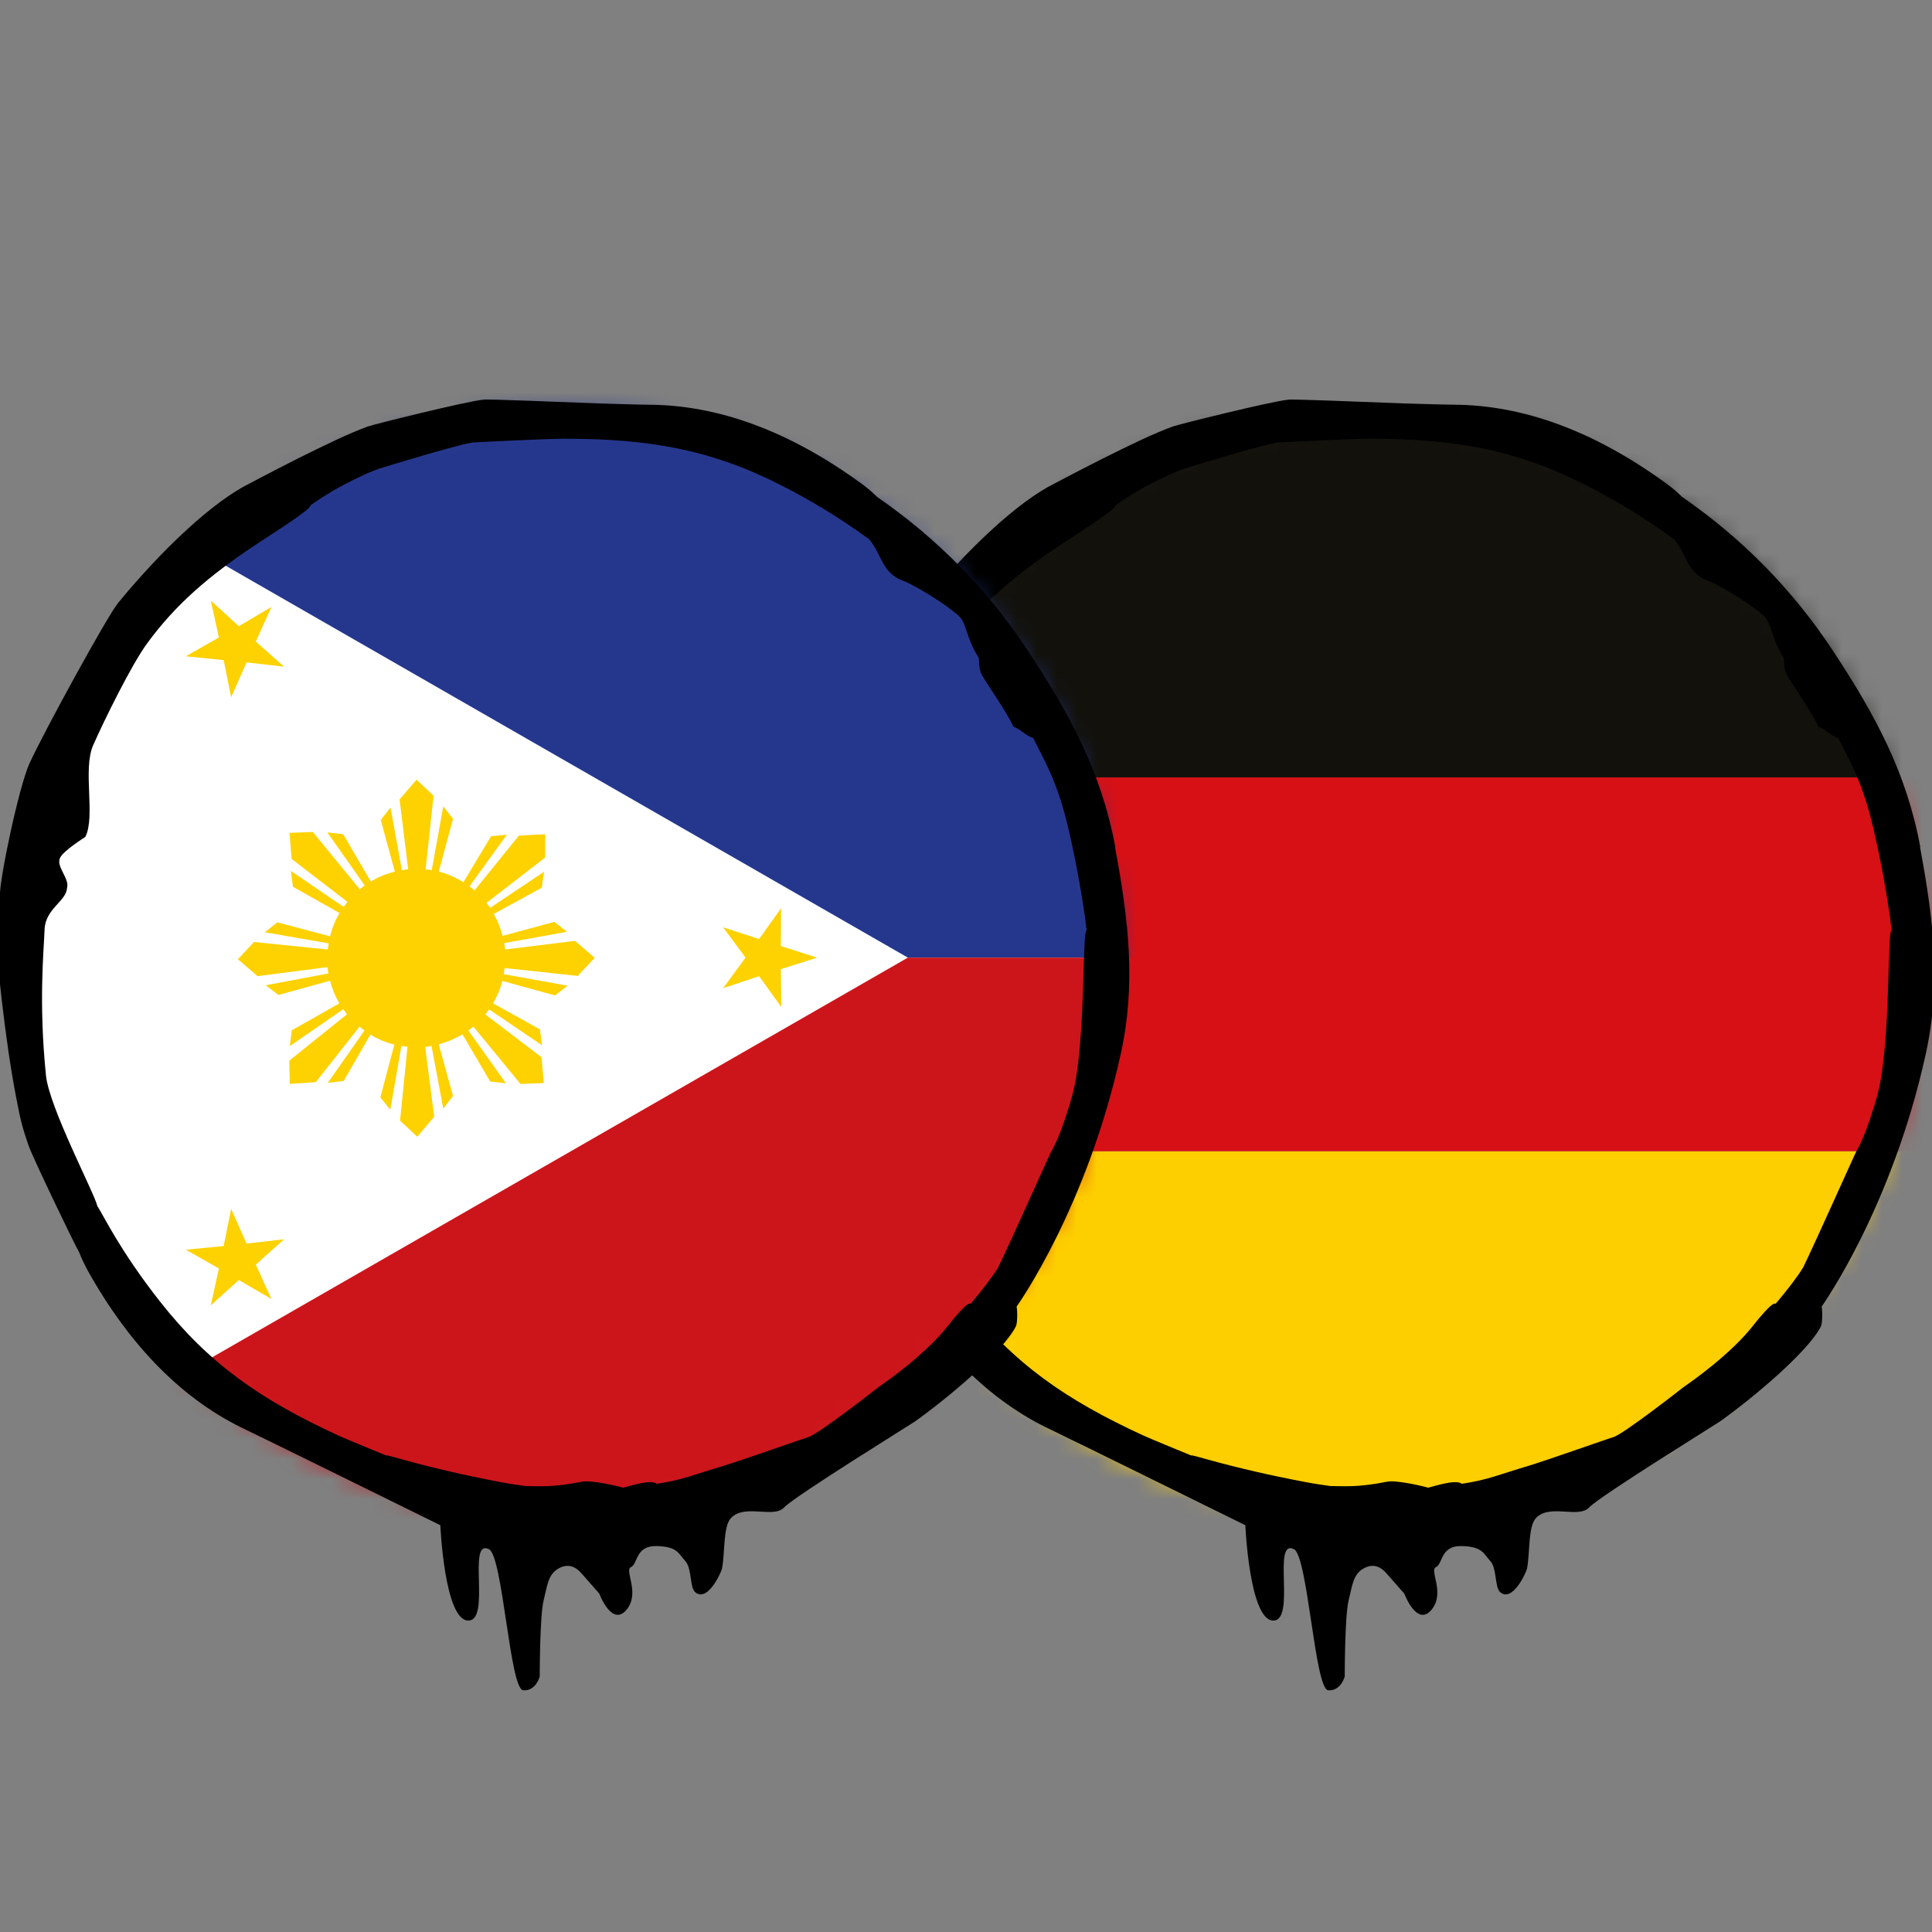 <svg width="96" height="96" viewBox="0 0 96 96" fill="none" xmlns="http://www.w3.org/2000/svg">
<rect x="0" y="0" width="96" height="96" fill="#808080" stroke="none"/>
<g clip-path="url(#clip0_146_13064)">
<mask id="mask0_146_13064" style="mask-type:luminance" maskUnits="userSpaceOnUse" x="40" y="20" width="56" height="56">
<path d="M68 75.416C83.185 75.416 95.495 63.106 95.495 47.921C95.495 32.736 83.185 20.426 68 20.426C52.815 20.426 40.505 32.736 40.505 47.921C40.505 63.106 52.815 75.416 68 75.416Z" fill="white"/>
</mask>
<g mask="url(#mask0_146_13064)">
<mask id="mask1_146_13064" style="mask-type:luminance" maskUnits="userSpaceOnUse" x="26" y="20" width="84" height="56">
<path d="M109.254 20.426H26.758V75.427H109.254V20.426Z" fill="white"/>
</mask>
<g mask="url(#mask1_146_13064)">
<path d="M109.254 20.055H26.758V38.629H109.254V20.055Z" fill="#12110C"/>
<path d="M109.254 57.203H26.758V75.776H109.254V57.203Z" fill="#FECF00"/>
<path d="M109.254 38.629H26.758V57.203H109.254V38.629Z" fill="#D71016"/>
</g>
</g>
<path d="M95.416 42.083C94.741 38.415 93.189 35.535 91.074 32.329C89.071 29.291 86.551 26.738 83.581 24.69C83.368 24.476 83.086 24.229 82.737 23.981C79.216 21.427 75.684 20.122 72.241 20.111C71.341 20.1 70.509 20.066 69.699 20.044C68.045 19.988 63.995 19.808 63.984 19.864C63.174 19.942 58.55 21.09 58.28 21.191C56.638 21.765 52.464 23.992 52.419 24.015C50.585 24.915 48.054 27.3 45.871 29.955C45.32 30.63 42.181 36.367 41.461 37.943C40.944 39.09 39.976 43.635 39.987 44.58C39.83 45.593 39.751 46.909 40.089 49.71C40.291 51.431 40.516 53.04 40.797 54.502C41.023 55.672 41.09 55.965 41.428 56.944C41.608 57.472 43.689 61.815 43.936 62.231C44.038 62.501 44.184 62.805 44.364 63.142C46.49 66.945 49.145 69.611 52.261 71.062C53.071 71.445 61.88 75.787 61.88 75.787C61.88 75.787 62.083 80.479 63.252 80.524C64.422 80.569 63.185 76.418 64.299 76.98C64.985 77.329 65.334 83.944 65.998 83.989C66.639 84.034 66.819 83.302 66.819 83.302C66.819 83.302 66.819 80.31 67.01 79.534C67.201 78.757 67.235 78.218 67.775 77.925C68.315 77.632 68.686 77.948 68.877 78.161C69.069 78.375 69.778 79.185 69.778 79.185C69.778 79.185 70.396 80.839 71.116 80.006C71.836 79.174 71.004 78.026 71.353 77.869C71.701 77.711 71.566 76.8 72.624 76.823C73.67 76.845 73.715 77.205 74.041 77.554C74.39 77.914 74.266 78.892 74.547 79.118C75.155 79.624 75.819 78.172 75.875 77.948C76.032 77.16 75.92 75.855 76.325 75.427C77.011 74.707 78.44 75.472 78.969 74.899C79.498 74.336 85.359 70.714 85.46 70.635C87.058 69.499 89.836 67.181 90.478 65.91C90.579 65.707 90.545 64.954 90.511 64.931C90.59 64.819 94.01 59.992 95.686 52.388C96.451 48.922 96.091 45.761 95.405 42.094L95.416 42.083ZM93.312 54.334C93.132 54.964 92.683 56.471 92.278 57.135C92.188 57.281 90.207 61.736 89.6 62.974C89.296 63.469 88.812 64.099 88.239 64.774C88.183 64.774 88.138 64.774 88.115 64.796C87.957 64.864 87.451 65.426 87.159 65.809C86.034 67.271 84.031 68.666 83.683 68.903C83.683 68.903 80.645 71.287 80.161 71.411C80.127 71.411 76.797 72.581 75.976 72.829C74.491 73.267 73.929 73.537 72.635 73.729C72.331 73.459 71.004 73.942 70.948 73.92C70.79 73.864 69.384 73.526 68.911 73.627C67.426 73.92 66.83 73.841 66.11 73.841C65.716 73.785 65.323 73.729 64.906 73.65C61.025 72.919 59.203 72.244 59.191 72.323C58.258 71.94 57.222 71.513 56.818 71.332C52.936 69.544 50.383 67.766 47.941 64.661C45.961 62.141 45.163 60.431 44.836 59.925C44.701 59.306 42.44 55.02 42.282 53.434C41.911 49.733 42.181 47.224 42.215 46.189C42.249 45.154 43.295 44.782 43.329 44.13C43.475 43.657 42.778 43.072 42.98 42.634C43.138 42.274 44.24 41.587 44.24 41.587C44.758 40.553 44.094 38.235 44.634 37.02C45.174 35.794 46.535 33.026 47.311 31.969C48.718 30.045 50.383 28.594 52.846 26.974C53.521 26.524 55.468 25.309 55.434 25.106C56.896 24.06 58.471 23.407 58.854 23.284C58.854 23.284 63.106 21.968 63.601 21.979C63.635 21.979 67.156 21.799 68.011 21.799C72.286 21.799 75.346 22.339 78.868 24.139C81.084 25.275 82.445 26.265 83.188 26.794C83.862 27.604 83.795 28.504 84.976 28.898C85.021 28.898 86.517 29.651 87.597 30.562C88.047 30.934 88.002 31.721 88.61 32.644C88.689 32.767 88.588 33.071 88.767 33.499C89.229 34.286 89.983 35.31 90.365 36.12C90.545 36.12 91.153 36.682 91.332 36.66C91.963 37.898 92.311 38.528 92.728 39.833C93.234 41.441 93.808 44.557 93.999 46.256C93.763 45.986 93.965 51.971 93.29 54.379L93.312 54.334Z" fill="black"/>
<mask id="mask2_146_13064" style="mask-type:luminance" maskUnits="userSpaceOnUse" x="0" y="20" width="56" height="56">
<path d="M28 75.416C43.185 75.416 55.495 63.106 55.495 47.921C55.495 32.736 43.185 20.426 28 20.426C12.815 20.426 0.505 32.736 0.505 47.921C0.505 63.106 12.815 75.416 28 75.416Z" fill="white"/>
</mask>
<g mask="url(#mask2_146_13064)">
<path d="M28 75.416C43.185 75.416 55.495 63.106 55.495 47.921C55.495 32.736 43.185 20.426 28 20.426C12.815 20.426 0.505 32.736 0.505 47.921C0.505 63.106 12.815 75.416 28 75.416Z" fill="white"/>
<path d="M8.549 26.58L45.111 47.584H92.575V13.924H8.549" fill="#25378D"/>
<path d="M8.549 86.081H92.575V47.584H45.111L8.549 68.588" fill="#CC151B"/>
<path d="M13.488 64.549L11.867 63.604L10.473 64.864L10.877 63.03L9.235 62.096L11.114 61.916L11.485 60.071L12.25 61.792L14.117 61.579L12.711 62.839L13.488 64.549Z" fill="#FDD200"/>
<path d="M28.754 48.439L29.552 47.595L28.574 46.751L25.098 47.179C25.098 47.078 25.075 46.965 25.052 46.864L28.169 46.301L27.55 45.806L24.974 46.504C24.872 46.121 24.726 45.75 24.535 45.413L26.92 44.108L27.032 43.32L24.355 45.109L24.175 44.861L27.089 42.611V41.453L25.784 41.52L23.579 44.243L23.331 44.04L25.188 41.475L24.4 41.554L23.027 43.838C22.656 43.601 22.24 43.421 21.801 43.309L22.51 40.688L22.026 40.069L21.453 43.241C21.351 43.219 21.25 43.208 21.149 43.196L21.543 39.54L20.699 38.741L19.855 39.72L20.282 43.196C20.181 43.196 20.069 43.219 19.968 43.241L19.405 40.125L18.921 40.744L19.619 43.309C19.191 43.421 18.786 43.579 18.426 43.804L17.054 41.453L16.266 41.363L18.122 43.995L17.875 44.186L15.546 41.34L14.387 41.385L14.489 42.679L17.267 44.816L17.076 45.064L14.455 43.275L14.556 44.063L16.874 45.368C16.66 45.728 16.503 46.11 16.401 46.526L13.78 45.829L13.161 46.324L16.334 46.875C16.323 46.976 16.3 47.078 16.289 47.179L12.621 46.808L11.822 47.663L12.801 48.506L16.277 48.056C16.277 48.158 16.3 48.27 16.323 48.371L13.206 48.956L13.836 49.44L16.401 48.731C16.503 49.136 16.66 49.508 16.863 49.856L14.5 51.195L14.399 51.983L17.054 50.149L17.245 50.396L14.376 52.703L14.399 53.861L15.693 53.771L17.864 51.015L18.111 51.206L16.289 53.805L17.076 53.715L18.404 51.409C18.775 51.634 19.169 51.803 19.596 51.904L18.899 54.525L19.394 55.144L19.945 51.971C20.046 51.994 20.148 52.005 20.249 52.016L19.878 55.684L20.733 56.483L21.576 55.493L21.126 52.016C21.227 52.016 21.34 51.994 21.441 51.971L22.026 55.088L22.51 54.458L21.801 51.893C22.218 51.78 22.622 51.611 22.983 51.398L24.355 53.738L25.142 53.828L23.275 51.206L23.523 51.015L25.863 53.861L27.021 53.816L26.909 52.534L24.119 50.408L24.31 50.16L26.931 51.938L26.83 51.15L24.501 49.856C24.704 49.508 24.861 49.136 24.962 48.743L27.584 49.463L28.203 48.979L25.03 48.405C25.052 48.304 25.064 48.203 25.075 48.101L28.731 48.495L28.754 48.439Z" fill="#FDD200"/>
<path d="M35.931 49.103L37.045 47.584L35.931 46.076L37.72 46.661L38.811 45.131L38.8 47.01L40.6 47.584L38.8 48.158L38.822 50.036L37.72 48.506L35.931 49.103Z" fill="#FDD200"/>
<path d="M13.488 30.157L11.867 31.114L10.473 29.843L10.877 31.676L9.235 32.61L11.114 32.801L11.485 34.646L12.25 32.914L14.117 33.127L12.711 31.879L13.488 30.157Z" fill="#FDD200"/>
</g>
<path d="M55.416 42.083C54.741 38.415 53.189 35.535 51.074 32.329C49.071 29.291 46.551 26.738 43.581 24.69C43.367 24.476 43.086 24.229 42.737 23.981C39.216 21.427 35.684 20.122 32.241 20.111C31.341 20.1 30.509 20.066 29.699 20.044C28.045 19.988 23.995 19.808 23.984 19.864C23.174 19.942 18.55 21.09 18.28 21.191C16.637 21.765 12.464 23.992 12.419 24.015C10.585 24.915 8.054 27.3 5.871 29.955C5.32 30.63 2.181 36.367 1.461 37.943C0.944 39.09 -0.024 43.635 -0.012 44.58C-0.17 45.593 -0.249 46.909 0.089 49.71C0.291 51.431 0.516 53.04 0.798 54.502C1.023 55.672 1.09 55.965 1.428 56.944C1.608 57.472 3.689 61.815 3.936 62.231C4.038 62.501 4.184 62.805 4.364 63.142C6.49 66.945 9.145 69.611 12.261 71.062C13.071 71.445 21.88 75.787 21.88 75.787C21.88 75.787 22.082 80.479 23.253 80.524C24.422 80.569 23.185 76.418 24.299 76.98C24.985 77.329 25.334 83.944 25.997 83.989C26.639 84.034 26.819 83.302 26.819 83.302C26.819 83.302 26.819 80.31 27.01 79.534C27.201 78.757 27.235 78.218 27.775 77.925C28.315 77.632 28.686 77.948 28.878 78.161C29.069 78.375 29.777 79.185 29.777 79.185C29.777 79.185 30.396 80.839 31.116 80.006C31.836 79.174 31.004 78.026 31.352 77.869C31.701 77.711 31.566 76.8 32.624 76.823C33.67 76.845 33.715 77.205 34.041 77.554C34.39 77.914 34.266 78.892 34.547 79.118C35.155 79.624 35.819 78.172 35.875 77.948C36.032 77.16 35.92 75.855 36.325 75.427C37.011 74.707 38.44 75.472 38.969 74.899C39.498 74.336 45.359 70.714 45.46 70.635C47.057 69.499 49.836 67.181 50.477 65.91C50.579 65.707 50.545 64.954 50.511 64.931C50.59 64.819 54.01 59.992 55.686 52.388C56.451 48.922 56.091 45.761 55.405 42.094L55.416 42.083ZM53.312 54.334C53.133 54.964 52.682 56.471 52.278 57.135C52.188 57.281 50.208 61.736 49.6 62.974C49.296 63.469 48.812 64.099 48.239 64.774C48.182 64.774 48.138 64.774 48.115 64.796C47.958 64.864 47.451 65.426 47.159 65.809C46.034 67.271 44.031 68.666 43.682 68.903C43.682 68.903 40.645 71.287 40.161 71.411C40.127 71.411 36.797 72.581 35.976 72.829C34.491 73.267 33.929 73.537 32.635 73.729C32.331 73.459 31.004 73.942 30.948 73.92C30.79 73.864 29.384 73.526 28.911 73.627C27.426 73.92 26.83 73.841 26.11 73.841C25.716 73.785 25.323 73.729 24.906 73.65C21.025 72.919 19.203 72.244 19.191 72.323C18.258 71.94 17.223 71.513 16.817 71.332C12.936 69.544 10.383 67.766 7.941 64.661C5.961 62.141 5.163 60.431 4.836 59.925C4.701 59.306 2.44 55.02 2.283 53.434C1.911 49.733 2.181 47.224 2.215 46.189C2.249 45.154 3.295 44.782 3.329 44.13C3.475 43.657 2.778 43.072 2.98 42.634C3.138 42.274 4.24 41.587 4.24 41.587C4.758 40.553 4.094 38.235 4.634 37.02C5.174 35.794 6.535 33.026 7.311 31.969C8.718 30.045 10.383 28.594 12.846 26.974C13.521 26.524 15.467 25.309 15.434 25.106C16.896 24.06 18.471 23.407 18.854 23.284C18.854 23.284 23.106 21.968 23.601 21.979C23.635 21.979 27.156 21.799 28.011 21.799C32.286 21.799 35.346 22.339 38.867 24.139C41.084 25.275 42.445 26.265 43.188 26.794C43.862 27.604 43.795 28.504 44.976 28.898C45.021 28.898 46.517 29.651 47.597 30.562C48.047 30.934 48.002 31.721 48.61 32.644C48.689 32.767 48.587 33.071 48.767 33.499C49.229 34.286 49.983 35.31 50.365 36.12C50.545 36.12 51.153 36.682 51.333 36.66C51.962 37.898 52.311 38.528 52.727 39.833C53.234 41.441 53.807 44.557 53.999 46.256C53.763 45.986 53.965 51.971 53.29 54.379L53.312 54.334Z" fill="black"/>
</g>
<defs>
<clipPath id="clip0_146_13064">
<rect width="96" height="96" fill="white"/>
</clipPath>
</defs>
</svg>
